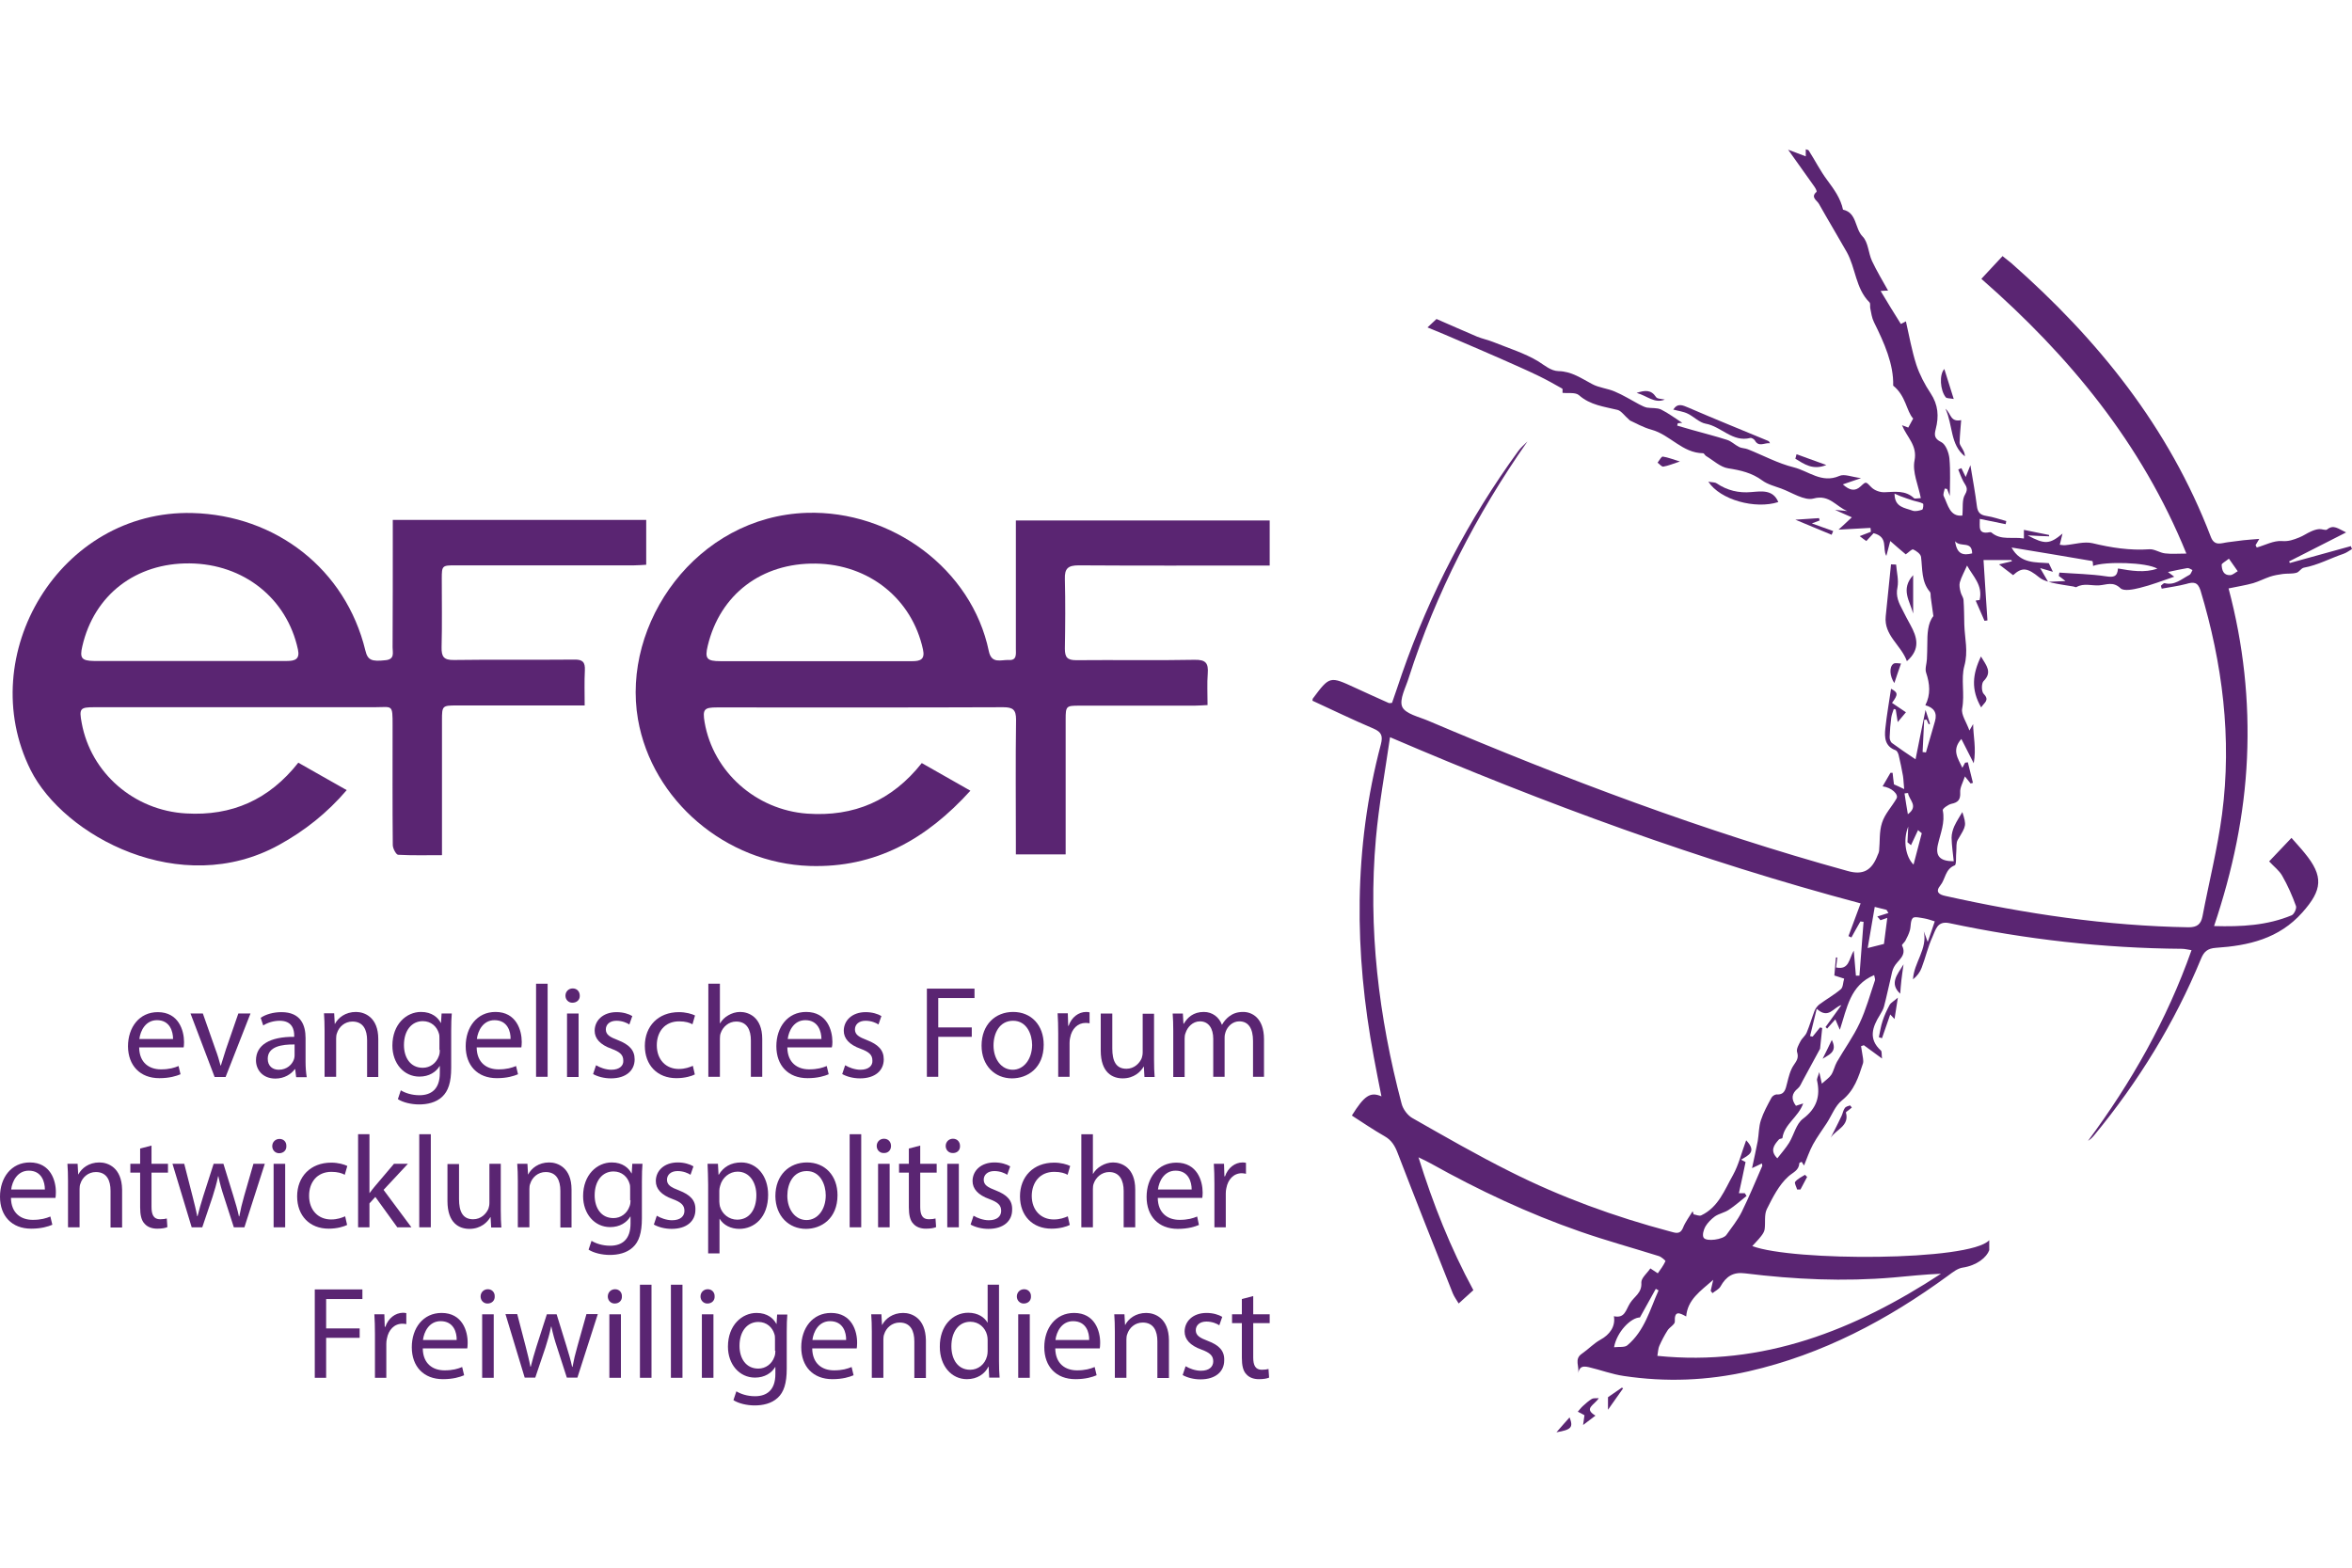 <?xml version="1.0" encoding="utf-8"?>
<!-- Generator: Adobe Illustrator 28.2.0, SVG Export Plug-In . SVG Version: 6.00 Build 0)  -->
<svg version="1.1" id="Ebene_1" xmlns="http://www.w3.org/2000/svg" xmlns:xlink="http://www.w3.org/1999/xlink" x="0px" y="0px"
	 viewBox="0 0 1200 800" style="enable-background:new 0 0 1200 800;" xml:space="preserve">
<style type="text/css">
	.st0{fill:#5A2572;}
</style>
<g>
	<path class="st0" d="M1158.1,294.3c2.1-0.7,4.4-1.1,6.6-1.4c2.3-0.3,4.7,0,6.9-0.6c1.4-0.3,2.4-2.3,3.8-2.6
		c7.2-1.3,13.5-4.8,20.3-7.1c1.5-0.5,2.9-1.6,4.3-2.4c-0.2-0.5-0.4-1-0.6-1.5c-10.4,2.9-20.8,5.8-31.1,8.6c-0.1-0.3-0.2-0.5-0.4-0.8
		c9.4-4.8,18.7-9.5,29.1-14.8c-4.1-1.9-6.4-4.2-9.7-1.5c-0.7,0.6-2.7-0.3-4-0.2c-1.4,0.1-2.9,0.6-4.2,1.2c-2.1,0.9-4,2.3-6.1,3.1
		c-2.8,1.1-5.3,2.1-8.8,1.8c-4.2-0.3-8.5,2.1-12.8,3.3c-0.2-0.4-0.4-0.8-0.6-1.2c0.5-0.8,1-1.7,1.9-3.2c-3.2,0.3-5.7,0.4-8.2,0.7
		c-2.6,0.3-5.2,0.7-7.8,1c-3.4,0.4-6.9,2.3-8.8-2.9c-21.3-55.7-57.5-100.6-101.8-139.6c-1.3-1.1-2.7-2.1-4.4-3.5
		c-2.1,2.2-3.8,4.1-5.5,5.9c-1.7,1.8-3.3,3.6-5.3,5.7c44.9,39.3,81.8,84,104.6,140.2c-4.3,0-7.6,0.3-10.9-0.1
		c-2.7-0.3-5.4-2.3-8-2.1c-9.9,0.7-19.4-0.8-29-3.1c-4.3-1-9.3,0.6-13.9,1c-0.9,0.1-1.9-0.1-2.8-0.2c0.5-2.2,1-4,1.4-5.7
		c-6.5,5.4-8.9,5.7-17.8,0.9c3.7,0.2,7.4,0.4,11,0.5c0-0.2-0.1-0.4-0.1-0.7c-4.2-0.9-8.4-1.7-12.8-2.6c0,1.8,0,3.1,0,4.4
		c-5.8-1-11.7,1.1-16.5-3c-0.2-0.2-0.7-0.3-1-0.2c-6.2,1.2-4.9-2.9-5-6.8c4.7,1,9,1.8,13.2,2.7c0.1-0.5,0.2-1,0.3-1.6
		c-3.4-0.9-6.7-2.1-10.1-2.6c-3.3-0.5-4.5-1.9-4.9-5.1c-0.8-6.5-2-12.9-3.3-20.8c-1.1,2.7-1.6,4-2.4,6c-1-2-1.6-3.3-2.2-4.5
		c-0.5,0.2-1.1,0.5-1.6,0.7c0.8,2,1.6,4.2,2.6,6.1c1.1,2.1,2.8,3.4,0.9,6.6c-1.7,2.7-1,6.8-1.4,10.8c-6.4,0.7-7.3-5.4-9.5-9.9
		c-0.5-1,0.3-2.6,0.5-3.9c0.4,0.1,0.8,0.2,1.2,0.2c0.6,1.6,1.2,3.2,1.4,3.6c0-5.8,0.4-12.5-0.2-19.1c-0.3-3-1.9-7.3-4.2-8.4
		c-3.7-1.8-3.5-3.8-2.8-6.6c1.7-6.5,1.3-12.4-2.6-18.3c-3-4.5-5.6-9.5-7.3-14.6c-2.3-7.2-3.6-14.6-5.3-22.1
		c-1.1,0.5-2.5,1.4-2.6,1.3c-3.5-5.5-6.8-11-10.3-16.8c1.4-0.1,2.5-0.2,3.8-0.2c-2.9-5.2-5.8-10-8.2-15.1c-1.9-4.1-1.9-9.6-4.8-12.5
		c-4.1-4.2-2.8-12.1-10-13.7c-1.2-5.7-4.5-10.3-8-15c-3.6-4.8-6.3-10.2-9.5-15.2c-0.2-0.3-0.9-0.4-1.5-0.6c0,1,0,1.8,0,3.6
		c-3.8-1.4-7.2-2.7-9-3.4c3.9,5.5,8.6,12.1,13.3,18.7c0.6,0.8,1.5,2.5,1.2,2.8c-3.2,2.8,0.2,4.3,1.2,6.1c4.6,8.2,9.5,16.3,14.2,24.6
		c4.6,8.2,4.5,18.6,11.6,25.7c0.6,0.6,0.2,2,0.4,3c0.5,2.4,0.8,4.9,1.9,7.1c5.3,10.7,10.1,21.5,9.8,32.4c6.6,5.3,6.7,13,10.2,16.8
		c-1.2,2.3-1.9,3.5-2.5,4.6c-0.8-0.3-1.7-0.6-3.2-1.2c2.6,6.3,7.9,10.3,6.4,18c-1.2,5.9,1.9,12.5,3.2,19.2c-2.1,0.1-3.1,0.4-3.4,0.1
		c-4.4-4.2-9.7-3.3-15.1-3.1c-2.3,0.1-5.1-0.9-6.7-2.5c-2.9-2.9-2.6-3.2-5.5-0.5c-2.9,2.7-5.6,2.1-9.1-1c3.1-1.1,5.5-1.9,9.3-3.2
		c-4.8-0.6-8.6-2.3-11.1-1.1c-9,3.9-15.6-2.5-23.2-4.4c-8.1-2-15.6-6.1-23.4-9.2c-1.4-0.6-3.2-0.5-4.5-1.2c-2.1-1-3.9-2.9-6.1-3.6
		c-5.9-1.9-11.9-3.4-17.9-5.1c-2.5-0.7-5.1-1.5-7.6-2.2c0.1-0.4,0.2-0.8,0.3-1.2c0.9-0.1,1.7-0.2,2.3-0.2c-3.6-2.3-7-4.9-10.8-6.8
		c-2.1-1-4.9-0.6-7.3-1c-1.4-0.3-2.7-1.1-4-1.7c-4.1-2.2-8.1-4.7-12.4-6.5c-3.7-1.6-8-1.9-11.5-3.8c-5.5-2.9-10.5-6.5-17.2-6.6
		c-3.8-0.1-7-2.9-10.3-5c-7-4.2-15.1-6.7-22.8-9.8c-2.7-1.1-5.7-1.7-8.4-2.8c-7.3-3.1-14.5-6.3-20.7-9c-2.4,2.2-3.8,3.6-4.6,4.3
		c2.6,1.1,5.7,2.3,8.7,3.6c5.9,2.5,11.8,5.1,17.7,7.6c3.6,1.6,7.2,3.1,10.8,4.7c6.5,2.9,13,5.7,19.4,8.8c4.1,2,8.1,4.2,12.1,6.5
		c0.4,0.2,0.1,1.4,0.2,2.2c2.8,0.3,6.6-0.4,8.4,1.2c5.8,5.1,12.8,5.8,19.7,7.5c1.9,0.5,3.4,2.9,6.3,5.4c2.5,1.1,6.6,3.5,11,4.7
		c9.5,2.6,15.7,11.9,26.3,12c0.5,0,0.9,1,1.5,1.4c3.7,2.2,7.3,5.7,11.3,6.3c6.4,1,12.1,2.3,17.4,6.2c2.7,2,6.3,2.9,9.6,4.1
		c5.5,2,11.9,6.4,16.6,5.1c8.1-2.2,11.5,4.2,17.2,6.4c-1.8-0.2-3.6-0.3-6.3-0.6c3.2,1.5,5.7,2.5,8.6,3.8c-2.9,2.7-5.1,4.8-6.8,6.3
		c5.4-0.3,10.8-0.6,16.3-0.9c0.1,0.7,0.2,1.4,0.2,2c-1.8,0.7-3.6,1.4-5.7,2.2c1.5,1.2,2.8,2.1,3.4,2.5c1.6-1.7,2.9-3.2,3.7-4
		c7.7,2,4.3,7.7,6.5,11.6c0.7-2.7,1.4-5.2,2-7.6c3,2.6,5.8,5.1,7.9,6.8c1.5-1,3.1-2.8,3.8-2.5c1.6,0.7,3.8,2.3,4,3.8
		c0.8,6.2,0.1,12.6,4.5,17.8c0.6,0.7,0.3,2.1,0.5,3.1c0.4,2.8,0.8,5.6,1.3,9.3c-2.9,3.6-3.1,9-3.1,14.5c0,2.5-0.1,5-0.2,7.5
		c-0.1,2.3-1.1,4.9-0.4,6.9c1.9,5.7,2.4,11.1-0.4,16.6c4.3,1.2,6.2,3.8,4.9,8.2c-1.5,5.3-3.1,10.6-4.6,15.9
		c-0.6-0.1-1.1-0.2-1.7-0.2c0.3-5.5,0.5-10.9,0.8-16.4c0.4-0.1,0.8-0.1,1.2-0.2c0.4,0.8,0.7,1.6,1.1,2.4c0.2-0.1,0.4-0.1,0.7-0.2
		c-0.8-2.4-1.5-4.7-2.3-7.1c-1.7,8.1-3.3,16.3-5.1,25.2c-4.5-3-8.3-5.6-12-8.3c-0.8-0.6-1.3-2.1-1.2-3.2c0.1-3.2,0.4-6.5,0.8-9.7
		c0.2-1.5,0.8-3,1.3-4.5c0.3,0.1,0.7,0.2,1,0.3c0.3,1.8,0.6,3.6,1,6.4c1.8-2.2,3-3.6,4.2-5c-2.4-1.6-4.7-3.2-7.1-4.8
		c3.2-4.3,3.1-5.3-0.5-7.2c-1,6.8-2.2,13.5-2.9,20.2c-0.5,4.6-0.3,9.2,5.3,11.2c0.7,0.3,1.3,1.6,1.5,2.5c0.8,3.5,1.6,7,2.2,10.6
		c0.3,1.9,0.3,3.9,0.6,6.7c-2.6-1.2-3.9-1.9-5.2-2.4c-0.3-2.1-0.5-4-0.7-5.9c-0.4,0-0.8,0-1.1,0c-1.3,2.2-2.6,4.4-4,6.9
		c4.6,0.6,8.3,4.1,7.1,6.2c-2.4,4.2-6,7.9-7.4,12.4c-1.5,4.5-1,9.6-1.5,14.4c-0.1,0.7-0.4,1.4-0.7,2c-3,8-7.5,10.4-15.3,8.2
		c-73.3-20.2-144.2-47-214.1-76.7c-4.7-2-11.6-3.5-13.2-7.1c-1.6-3.7,1.8-9.8,3.3-14.7c13.9-43.4,34.5-83.4,60.6-120.7
		c-1.6,1.6-3.4,3.1-4.7,4.9c-25.4,34.9-45.1,72.8-59.3,113.6c-1.7,5-3.4,10.1-5.1,14.9c-0.9,0.1-1.3,0.2-1.6,0.1
		c-5.7-2.6-11.5-5.1-17.2-7.8c-13-6-13-6-21.6,5.5c-0.1,0.1-0.1,0.3-0.2,1.1c10.2,4.7,20.5,9.7,31.1,14.2c4.2,1.8,4.9,3.8,3.8,8.1
		c-14,52.9-13.6,106.1-3.6,159.5c1.2,6.5,2.5,13.1,3.9,20.1c-5.7-2.5-8.8-0.3-15.1,9.8c5.6,3.6,11,7.3,16.8,10.6
		c3.5,2,5.2,4.9,6.6,8.6c9.2,23.9,18.6,47.7,28.1,71.5c0.7,1.7,1.8,3.2,3,5.2c2.9-2.6,5.2-4.7,7.5-6.8c-11.7-21.6-20.5-43.8-28-67.8
		c2.8,1.4,4.6,2.2,6.2,3.1c24.5,13.7,49.8,25.6,76.3,34.8c13.2,4.6,26.7,8.3,40.1,12.5c1.3,0.4,3.5,2.3,3.4,2.6
		c-1,2.2-2.5,4.2-3.9,6.2c-1.1-0.7-2.1-1.4-3.8-2.5c-1.6,2.4-4.7,4.9-4.6,7.2c0.4,5.4-3.7,7.1-5.8,10.6c-2.2,3.5-2.6,7.8-8.2,6.6
		c0.9,5.2-2.1,9.4-6.9,12c-3.4,1.9-6.2,4.9-9.4,7.1c-4.2,2.8-1.1,6.7-2,10c0.8-2.8,1.6-4,5.5-3.1c6,1.4,11.7,3.6,17.9,4.5
		c21.4,3.2,42.6,2.4,63.7-2.4c37.6-8.6,70.8-26.2,101.7-48.8c2.3-1.7,4.8-3.7,7.4-4.1c7.4-1.1,12.3-5.3,13.6-8.9c0-1.7,0-3.4,0-5.1
		c-9.9,10.8-100.4,10.8-120.9,3c1.5-1.7,3-3.1,4.3-4.8c0.9-1.1,1.8-2.4,2-3.7c0.5-3.4-0.3-7.4,1.1-10.3c3-6,6.2-12.4,11-16.7
		c2.4-2.2,5.4-3,5.6-6.8c0-0.2,0.5-0.4,1.2-0.7c0.6,1,1.2,1.9,1.2,1.9c1.4-3.4,2.7-7.3,4.6-10.8c2.1-3.8,4.7-7.3,7.1-11
		c2.5-3.9,4.2-8.7,7.6-11.4c6.4-5.1,8.5-11.9,10.8-19c0.2-0.7,0.1-1.7,0-2.5c-0.3-2.1-0.7-4.1-1-6.2c0.5-0.2,0.9-0.3,1.4-0.5
		c2.8,2.1,5.7,4.1,9.3,6.8c-0.3-2.1,0-3.6-0.6-4.1c-6.5-5.9-4.3-12-0.5-18.1c0.8-1.4,1.7-2.8,2.1-4.3c1.3-4.9,2.3-9.9,3.5-14.8
		c0.4-1.8,0.7-3.8,1.6-5.4c1.8-3.5,6.8-5.7,4.1-11c-0.2-0.4,1.2-1.5,1.7-2.4c0.9-1.7,1.8-3.5,2.3-5.3c0.6-2.1,0.2-4.9,1.5-6.3
		c0.9-0.9,3.9-0.1,5.9,0.2c1.7,0.3,3.4,0.9,5.3,1.5c-1.1,3.3-2.2,6.6-3.6,10.5c-0.8-2.3-1.4-3.8-2-5.4c2,9-5.1,16-5.5,24.5
		c2.1-1.7,3.6-3.7,4.4-5.9c2-5.2,3.2-10.7,5.5-15.7c1.6-3.4,2.3-8.4,8.6-7.1c39.1,8.3,78.6,12.8,118.6,13.1c1.5,0,3,0.4,5,0.7
		c-12.6,35.7-30.8,67.6-52.8,97.3c1.3-0.8,2.3-1.8,3.2-2.9c22.5-27.3,40.9-57.2,54.4-89.9c1.5-3.7,3.3-5.4,7.7-5.7
		c16.5-1.1,32.1-4.6,44-18c10.3-11.5,11-18.5,1.2-30.4c-2-2.5-4.2-4.8-6.7-7.7c-4.2,4.4-7.7,8.1-11.4,12c2.5,2.7,5.2,4.7,6.7,7.4
		c2.8,4.9,5.1,10.1,7,15.4c0.4,1.2-0.9,4.1-2.2,4.7c-12.5,5.2-25.6,5.9-39.6,5.5c9.5-28.3,15.5-56.6,16.8-85.8
		c1.3-29.2-1.8-57.9-9.4-86.5c4.7-1,8.7-1.6,12.6-2.7C1152.5,296.7,1155.2,295.3,1158.1,294.3z M980.7,260.1c-1.5,0.5-3.5,1-4.9,0.5
		c-3.9-1.5-9.2-1.6-9.2-8.7c1.2,0.5,2.1,0.9,3,1.3c2.2,0.8,4.4,1.6,6.7,2.3c1.6,0.5,3.4,0.7,4.8,1.5
		C981.5,257.2,981.2,259.9,980.7,260.1z M830.3,686.5c-1.4,1.2-4.2,0.7-6.8,1c1.4-7.8,8.5-15.1,13.2-15.2c3-5.3,5.5-10,8.1-14.6
		c0.5,0.3,0.9,0.5,1.4,0.8C841.8,668.3,839.1,679.1,830.3,686.5z M966.1,651.9c8-0.7,16-1.6,24.2-1.9
		c-43.9,28.7-90.7,47.4-144.7,41.9c0.4-2.3,0.4-3.8,1-5.1c1.2-2.7,2.6-5.4,4.2-7.9c1-1.6,3.7-3,3.7-4.4c-0.3-6,2.5-4.5,5.8-2.7
		c0.7-8.6,7.2-12.9,13.8-18.7c-0.6,2.7-1,4.2-1.3,5.6c0.3,0.4,0.6,0.8,0.9,1.2c1.4-1.1,3.3-2,4.1-3.4c2.9-5.2,6.5-7.5,12.6-6.7
		C915.5,652.9,940.7,654.1,966.1,651.9z M903.8,560.2c-2,3.7-4.1,7.5-5.4,11.5c-1.1,3.4-1,7.1-1.6,10.6c-0.8,4.3-1.8,8.5-2.9,13.8
		c2.5-1.2,3.7-1.7,5-2.4c0.1,0.6,0.3,1,0.2,1.3c-3.4,7.8-6.7,15.8-10.5,23.5c-2.1,4.2-5.1,7.9-7.8,11.7c-1.6,2.3-10.2,3.6-11.6,1.4
		c-0.8-1.3,0-4.1,0.9-5.7c1.2-2,3-3.8,4.9-5.2c2.1-1.4,4.9-1.9,7-3.3c3.2-2.1,6.1-4.7,9.1-7.1c-0.3-0.5-0.6-0.9-0.9-1.4
		c-0.9,0-1.9,0-3,0c1.2-5.4,2.3-10.5,3.4-15.9c-0.2-0.1-1-0.5-2.3-1.2c3.8-2.3,8.2-4,2.6-9.9c-2.4,6.4-3.8,12.5-6.7,17.7
		c-4.3,7.6-7.4,16.4-16.2,20.6c-1,0.5-2.6-0.3-3.9-0.5c-0.2-0.5-0.3-1.1-0.5-1.6c-1.7,2.8-3.7,5.4-4.9,8.4c-1.6,3.9-4.2,2.5-6.7,1.9
		c-28.2-7.5-55.5-17.4-81.5-30.5c-17-8.5-33.5-18-50-27.4c-2.4-1.4-4.7-4.5-5.4-7.3c-11.7-44.4-17.2-89.5-13.1-135.4
		c1.5-16.9,4.6-33.6,7.2-51.6c79.2,34,158.5,63.1,240.1,84.8c-2.2,5.9-4.2,11.3-6.2,16.7c0.5,0.2,1,0.5,1.5,0.7
		c1.5-2.7,3-5.5,4.6-8.2c0.5,0.1,1.1,0.2,1.6,0.2c-0.7,9.2-1.4,18.3-2.1,27.5c-0.6,0-1.2,0-1.8,0c-0.3-3.9-0.7-7.8-1.1-12.8
		c-2.5,4.3-2.3,10-9,8.6c0.2-1.5,0.4-3.3,0.6-5.1c-0.2,0-0.5,0-0.7,0c-0.3,3-0.5,5.9-0.8,9.2c1.7,0.5,3.1,1,5,1.6
		c-0.6,1.9-0.5,4.4-1.7,5.4c-3.4,2.9-7.4,5.1-11,7.8c-1,0.8-1.9,2-2.4,3.2c-1.4,3.7-2.5,7.5-4,11.1c-0.7,1.7-2.4,2.9-3.2,4.5
		c-0.9,1.7-2.2,4-1.7,5.5c0.9,2.9-0.2,4.4-1.7,6.6c-1.8,2.6-2.6,6-3.4,9.2c-0.8,3-1.1,6.1-5.5,5.8
		C905.4,558.6,904.2,559.4,903.8,560.2z M956.6,500.3c-2.5,7.3-4.5,14.8-7.8,21.8c-3.2,6.9-7.8,13.2-11.6,19.8
		c-1.2,2.1-1.6,4.6-2.9,6.6c-1,1.5-2.7,2.6-4.8,4.5c-0.5-2.4-0.8-3.5-1.3-5.9c-0.6,2.2-1.4,3.4-1.1,4.4c1.7,8-0.2,14.1-7.2,19.4
		c-3.5,2.6-4.6,8.2-7.1,12.3c-1.7,2.7-3.8,5.1-6,7.9c-3.9-3.9-1.7-6.8,0.8-9.6c0.4-0.5,1.8-0.4,1.8-0.8c1-7.1,8.1-10.6,10.6-17.6
		c-1.7,0.5-2.7,0.9-3.7,1.2c-2.6-3.5-2.2-6.3,1-8.9c1.1-0.9,1.7-2.5,2.4-3.8c2.7-4.9,5.4-9.9,8.9-16.4c0.2-2.2,0.7-6.4,1.1-10.6
		c-0.4-0.1-0.7-0.2-1.1-0.3c-1.3,1.6-2.5,3.1-3.8,4.7c-0.4-0.1-0.8-0.2-1.3-0.3c1.1-4.3,2.1-8.7,3.4-13.9c6.1,5.5,8.4-0.7,12.6-1.9
		c-2.7,3.7-5.4,7.5-8.1,11.2c0.3,0.3,0.6,0.5,0.8,0.8c1.3-1.4,2.5-2.9,4.2-4.7c0.7,1.5,1.3,2.9,2.3,5.3c3.7-11.2,5.2-22.7,17.5-27.9
		C956.5,499,956.8,499.8,956.6,500.3z M959.4,469.6c1.2-0.4,2.3-0.8,3.5-1.2c-0.6,4.6-1.2,9.2-1.7,13.3c-2.9,0.7-5.1,1.3-8.3,2.1
		c1.1-6.7,2.3-13.4,3.6-21c2.8,0.7,4.4,1.1,6,1.5c0.3,0.5,0.7,1.1,1,1.6c-1.9,0.6-3.8,1.2-5.7,1.8
		C958.4,468.3,958.9,469,959.4,469.6z M971.7,404.9c0.6-0.1,1.2-0.2,1.8-0.2c0.4,3.5,5.6,6.6-0.1,10.8
		C972.8,412,972.2,408.4,971.7,404.9z M976.3,441.2c-3.9-3.7-5.6-12.3-2.7-19.4c-0.2,3.6-0.3,5.8-0.4,8c0.6,0.5,1.2,1,1.8,1.5
		c1.2-2.6,2.4-5.1,3.6-7.7c0.6,0.5,1.2,1.1,1.9,1.6C979.1,430.5,977.7,435.9,976.3,441.2z M1006.2,282.4c-4.5,1.1-7.8,0.6-8.7-6.2
		C1000.3,279.6,1006.1,275.7,1006.2,282.4z M1133.7,415.5c-2.3,17.5-6.7,34.8-10,52.2c-0.8,3.9-2.7,5.5-7,5.5
		c-42-0.7-83.3-6.9-124.2-16c-3.3-0.7-5.2-2.1-2.5-5.4c2.6-3.2,2.4-8.3,7.3-10.2c1-0.4,0.5-4.6,0.8-7c0.2-2.1-0.2-4.5,0.8-6.1
		c4.3-7.2,4.5-7.1,2.3-14.1c-1.1,1.9-2.8,4.4-4.1,7.2c-0.8,1.8-1.4,4-1.4,5.9c0.1,4,0.7,8,1.1,12c-7,0-9.4-2.6-8.1-8.4
		c1.3-5.8,3.8-11.4,2.5-17.6c-0.2-0.8,2.7-2.9,4.4-3.3c3.4-0.7,4.7-2.1,4.5-5.8c-0.2-2.4,1.3-4.9,2.4-8.2c1.3,1.6,2.1,2.6,2.9,3.6
		c0.4-0.1,0.8-0.2,1.2-0.3c-0.9-3.5-1.7-7-2.6-10.5c-0.5,0.1-0.9,0.1-1.4,0.2c-0.4,0.8-0.8,1.5-1.4,2.6c-2.2-4.8-5.6-9-0.5-14.7
		c2,4,3.9,7.6,6.3,12.4c1.4-7.6-0.3-14.2-0.3-20c-0.3,0.5-0.9,1.6-1.9,3.3c-1.5-4.3-4.3-8.1-3.7-11.2c1.4-7.4-0.7-15.1,1.1-21.7
		c2.1-7.5,0.2-14.1,0-21.1c-0.1-4.2-0.1-8.4-0.4-12.6c-0.1-1.4-1.2-2.7-1.5-4.1c-0.4-1.6-0.8-3.4-0.4-4.9c0.8-2.8,2.3-5.4,3.7-8.6
		c2.9,5.4,8.2,10,6.4,17.6c-0.9,0.1-1.8,0.2-2,0.3c1.6,3.6,3,6.9,4.5,10.3c0.5-0.1,1-0.1,1.5-0.2c-0.7-10-1.3-20.1-2-30.8
		c4.7,0,9.4,0,14.2,0c0.1,0.2,0.2,0.4,0.3,0.6c-2.4,0.6-4.8,1.2-6.6,1.6c2.3,1.8,4.7,3.6,7.2,5.5c4.6-4.2,7.3-3.8,13.4,1.2
		c1.2,1,2.8,1.6,4.4,2.1c-1.4-2.5-2.5-4.4-4-6.9c2.6,0.7,4.7,1.4,6.5,1.9c-0.5-1.1-1.2-2.5-2.1-4.4c-6.4-0.6-14.4,0.5-19-8
		c13.7,2.3,27.5,4.5,41.2,6.9c0.3,0,0.3,1.7,0.4,2.5c6.1-2.4,27.3-1.9,32.8,1.4c-6.6,2.2-13.3,1.1-20.1-0.1c-0.3,4.2-2.2,4.6-6.1,4
		c-7.9-1.2-15.9-1.3-23.8-1.9c-0.1,0.6-0.2,1.2-0.3,1.7c0.9,0.7,1.8,1.3,3.4,2.6c-3.4,0.2-6.2,0.3-8.6,0.4c0.6,0.2,1.2,0.3,1.8,0.5
		c3.6,0.8,7.3,1.3,10.9,1.9c0.5,0.1,1.2,0.5,1.5,0.3c3.8-2.2,7.8-0.6,11.7-0.9c3.8-0.3,7-2.1,10.8,1.5c1.7,1.6,6.6,0.6,9.8-0.2
		c5.8-1.4,11.4-3.6,17.6-5.7c-1.2-0.9-1.8-1.4-3.2-2.4c3.8-0.8,6.8-1.5,9.9-2c0.8-0.1,1.7,0.6,2.6,1c-0.5,0.9-0.8,2.1-1.6,2.5
		c-4,2.1-7.5,5.5-12.6,4.2c-0.5-0.1-1.3,0.8-1.9,1.3c0.1,0.5,0.3,1,0.4,1.5c4.2-0.8,8.4-1.3,12.5-2.4c3.7-1.1,5.9-1.1,7.3,3.3
		C1133.9,338.5,1138.8,376.6,1133.7,415.5z M1137.9,293.5c-3.5,0.2-4.3-2.6-4.4-5.3c0-0.7,1.7-1.5,3.7-3.1c1.9,2.7,3.2,4.6,4.5,6.4
		C1140.4,292.2,1139.2,293.4,1137.9,293.5z"/>
	<path class="st0" d="M1045.1,296.9c-0.1,0-0.1,0-0.2,0c0,0,0,0,0,0.1C1045,296.9,1045,296.9,1045.1,296.9z"/>
	<path class="st0" d="M804.9,700.9c0,0.1,0,0.1-0.1,0.2C804.9,701,804.9,701,804.9,700.9z"/>
	<path class="st0" d="M325.5,367.1c7.2,41.4,44.9,73.4,87.6,74.8c33.7,1.1,59.7-13.8,82-38.4c-8.5-4.8-16.7-9.5-24.8-14.1
		c-15.2,19.2-34.6,27.5-58.5,25.8c-26-1.9-47.9-21.2-52.3-46.6c-1.1-6.6-0.3-7.6,6.3-7.6c48.7,0,97.4,0.1,146.1-0.1
		c4.9,0,6.5,1.3,6.5,6.3c-0.3,21-0.1,42-0.1,63c0,1.9,0,3.8,0,5.8c8.9,0,17,0,25.4,0c0-23.3,0-46.1,0-68.9c0-6.8,0.3-7,7-7
		c19.6,0,39.2,0,58.7,0c2.1,0,4.2-0.2,6.7-0.3c0-5.8-0.3-11,0.1-16.1c0.4-5.3-1-7.1-6.7-7c-20.1,0.4-40.2,0-60.4,0.2
		c-4.6,0-5.8-1.5-5.8-5.9c0.2-11.8,0.3-23.7,0-35.5c-0.2-5.5,1.7-7,7.1-7c30.4,0.2,60.7,0.1,91.1,0.1c2.1,0,4.2,0,6.3,0
		c0-8.1,0-15.4,0-23c-43.2,0-86.1,0-129.5,0c0,2.5,0,4.4,0,6.3c0,19.7,0,39.5,0,59.2c0,2.6,0.6,6-3.6,5.7c-3.9-0.2-8.8,2.2-10.2-4.5
		c-8.7-42-49.6-71.9-92.8-70.6C355.3,263.5,317,318.2,325.5,367.1z M361.1,329.5c6.3-26.2,27.5-42.3,55.1-41.9
		c27.2,0.4,49.1,18,54.7,43.8c1.1,5-1.2,6-5.4,6c-16.5,0-33,0-49.5,0c-16.1,0-32.3,0-48.4,0C360.6,337.4,359.5,336.1,361.1,329.5z"
		/>
	<path class="st0" d="M142.3,431.2c13.1-7.2,24.6-16.3,34.6-28c-8.6-4.9-16.7-9.4-24.7-14c-14.9,18.9-33.9,27.3-57.3,25.9
		c-26.5-1.5-48.5-20.6-53.2-46.1c-1.4-7.5-0.9-8.1,6.6-8.1c47.6,0,95.2,0,142.8,0c9.2,0,9.2-1.8,9.2,9.4c0,20.3-0.1,40.6,0.1,60.9
		c0,1.8,1.7,4.9,2.7,5c7.3,0.4,14.6,0.2,22.4,0.2c0-2.8,0-5,0-7.1c0-20.6,0-41.3,0-61.9c0-7.1,0.2-7.4,7.2-7.4c19.8,0,39.5,0,59.3,0
		c1.9,0,3.8,0,6.3,0c0-6.5-0.2-12.2,0.1-17.9c0.2-4.2-1.1-5.6-5.4-5.5c-20.5,0.2-41-0.1-61.4,0.2c-5.2,0.1-6.4-1.7-6.3-6.5
		c0.3-11.7,0.1-23.3,0.1-35c0-6.7,0.2-6.8,7.1-6.8c30.4,0,60.7,0,91.1,0c2.1,0,4.1-0.2,6.1-0.3c0-8,0-15.3,0-22.9
		c-43,0-85.7,0-129.3,0c0,2.5,0,4.4,0,6.4c0,19.6,0,39.1-0.1,58.7c0,2.6,1.2,6-3.5,6.5c-7.3,0.8-9.2,0-10.4-5
		c-10.1-41.5-45.7-69-88.3-70.1c-67.5-1.7-111.7,72.5-82.5,131.1C32.5,426.7,92.2,458.8,142.3,431.2z M42,329.8
		c6-26.2,27.3-42.6,54.8-42.3c27.6,0.3,49.6,17.9,55.2,43.9c1.1,5-1.5,5.9-5.6,5.9c-16.7,0-33.4,0-50.1,0c-16.1,0-32.3,0-48.4,0
		C41.6,337.2,40.6,335.8,42,329.8z"/>
	<path class="st0" d="M870.2,216.2c8,1.4,13.7,9.6,22.8,7.3c0.6-0.2,1.9,0.6,2.3,1.2c2,3.7,5,1.1,7.7,1.5c-0.2-0.8-0.6-1.1-1.1-1.3
		c-13.5-5.6-27.1-11.1-40.5-16.9c-2.9-1.2-5.4-2.5-7.7,1c2.5,0.7,5.2,1,7.4,2.1C864.2,212.6,867,215.6,870.2,216.2z"/>
	<path class="st0" d="M992.6,208.6c3.9,8.7,2.3,18.2,9.9,24.3c0-1.6-0.7-2.9-1.4-4.1c-0.5-1-1.3-1.9-1.3-2.9
		c0.1-3.8,0.5-7.7,0.8-11.5C995,215.5,995.5,211.1,992.6,208.6z"/>
	<path class="st0" d="M964.1,512.8c-1.4,2.6-2.7,5.4-3.6,8.2c-0.9,2.7-1.3,5.5-1.9,8.3c0.5,0.2,1.1,0.3,1.6,0.5
		c1.4-3.9,2.7-7.9,4.2-12.1c1.1,1.2,1.7,1.8,2.2,2.3c0.5-3.1,1-6.1,1.7-10.9C966.3,510.9,964.8,511.6,964.1,512.8z"/>
	<path class="st0" d="M996.8,203.6c-1.8-5.6-3.2-10.1-4.8-15.3c-2.7,2.9-2.1,10.9,0.7,14.4C993.2,203.4,994.9,203.2,996.8,203.6z"/>
	<path class="st0" d="M807.6,717.5c-1,0.9-1.7,1.9-2.6,2.9c1.2,0.6,2.4,1.2,3.4,1.8c-0.2,1.3-0.4,2.6-0.7,5c2.7-2,4.4-3.3,6.3-4.8
		c-6.2-3.7-0.6-5.3,1.7-8.9c-1.7,0.1-2.8-0.1-3.6,0.4C810.5,714.9,809,716.2,807.6,717.5z"/>
	<path class="st0" d="M916.6,231.8c-0.2,0.8-0.4,1.5-0.6,2.3c4.5,2.7,8.9,6,15.8,3.2C926,235.2,921.3,233.5,916.6,231.8z"/>
	<path class="st0" d="M942.8,566.8c0.7-0.5,1.3-1,2-1.6c-0.3-0.4-0.8-1.1-0.9-1.1c-1,0.3-2.2,0.6-2.7,1.4c-0.8,1.1-1,2.6-1.6,3.9
		c-1.2,2.6-2.5,5.1-3.8,7.7c-0.6,1.2-1.2,2.3-1.8,3.5c2.7-4.2,9.7-6,7.8-12.8C941.7,567.5,942.4,567.1,942.8,566.8z"/>
	<path class="st0" d="M849.4,203.9c-1.6-0.4-3.9-0.3-4.5-1.3c-2.5-3.8-5.6-3.5-9.9-2.1C840.3,201.9,844.1,206.1,849.4,203.9z"/>
	<path class="st0" d="M969.5,507.1c0.2-2.3,0.3-4.6,0.6-6.9c0.3-2.4,0.6-4.8,1.1-8.1C967.9,497.5,963.9,501.9,969.5,507.1z"/>
	<path class="st0" d="M794.1,730.9c7.6-1.3,8.7-2.5,6.7-7.6C798.6,725.8,796.5,728.1,794.1,730.9z"/>
	<path class="st0" d="M820.4,713c0,1.5,0,3.3,0,6.4c3-4.2,5.3-7.5,7.7-10.9c-0.2-0.1-0.4-0.3-0.6-0.4
		C825.1,709.7,822.8,711.3,820.4,713z"/>
	<path class="st0" d="M915.9,603.1c-0.5,0.6,0.6,2.5,1,3.9c0.6,0,1.1,0,1.7,0c1.1-2.1,2.3-4.3,3.4-6.4c-0.4-0.4-0.7-0.7-1.1-1.1
		C919.2,600.6,917.2,601.5,915.9,603.1z"/>
	<path class="st0" d="M967.4,288.1c-0.9,0-1.7-0.1-2.6-0.1c-0.9,8.8-1.8,17.7-2.7,26.5c-1,9.8,7.9,14.7,10.8,22.9
		c7.1-6.2,5.2-12.3,1.8-18.5c-1.4-2.5-2.7-5-4-7.6c-1.9-3.6-3.6-7-2.6-11.6C968.8,296,967.7,292,967.4,288.1z"/>
	<path class="st0" d="M907.3,256.2c-2.7-6.5-8.6-5.5-13.7-5.1c-6.5,0.6-12.3-0.8-17.7-4.4c-1-0.7-2.5-0.5-4.3-0.9
		C877.6,255.1,895.6,260,907.3,256.2z"/>
	<path class="st0" d="M976.1,293.5c-6.6,7.3-1.6,13.3,0,19.6C976.1,306.8,976.1,300.5,976.1,293.5z"/>
	<path class="st0" d="M928.1,264.4c-3.6,0.2-7.2,0.5-12.1,0.8c6.8,2.8,12.6,5.3,18.5,7.7c0.3-0.6,0.5-1.3,0.8-1.9
		c-3.4-1.2-6.8-2.4-10.9-3.9c1.9-0.7,2.9-1.1,4-1.5C928.2,265.2,928.2,264.8,928.1,264.4z"/>
	<path class="st0" d="M966.5,348.6c0.9-2.8,1.9-5.7,3.4-10c-1.1,0-2.9-0.5-3.8,0.1C963.7,340.3,964.2,345.2,966.5,348.6z"/>
	<path class="st0" d="M857.1,235.5c-3.4-1-6-2.1-8.7-2.5c-0.8-0.1-1.8,2-2.7,3.1c1,0.7,2.1,2.2,3,2
		C851.1,237.7,853.5,236.7,857.1,235.5z"/>
	<path class="st0" d="M1010.7,335c-4.3,8.9-5.2,16.9,0.1,26c1.5-2.5,4.5-3.6,1.3-6.9c-1.2-1.2-1.2-5.3-0.1-6.5
		C1016.6,343,1013.5,339.7,1010.7,335z"/>
	<path class="st0" d="M929.9,540.3c3.1-2.1,7.8-3.4,4.7-9.6C932.8,534.4,931.4,537.4,929.9,540.3z"/>
	<path class="st0" d="M81.3,550.2c5.2,0,8.7-1.1,10.8-2l-1-4.2c-2.2,0.9-4.7,1.7-9,1.7c-5.9,0-11-3.3-11.1-11.2h22.7
		c0.1-0.6,0.2-1.5,0.2-2.7c0-6-2.8-15.3-13.4-15.3c-9.4,0-15.2,7.7-15.2,17.5C65.4,543.7,71.4,550.2,81.3,550.2z M80.1,520.6
		c6.6,0,8.2,5.8,8.2,9.6H71.1C71.6,526.1,74.2,520.6,80.1,520.6z"/>
	<path class="st0" d="M112.7,543.7h-0.2c-0.7-2.7-1.5-5.4-2.6-8.3l-6.4-18.2h-6.3l12.3,32.4h5.6l12.7-32.4h-6.2l-6.3,18.2
		C114.4,538.3,113.5,541,112.7,543.7z"/>
	<path class="st0" d="M155.9,541.8v-12.1c0-6.5-2.4-13.2-12.3-13.2c-4.1,0-8,1.1-10.6,2.9l1.3,3.9c2.3-1.5,5.4-2.4,8.4-2.4
		c6.6,0,7.4,4.8,7.4,7.5v0.7c-12.5-0.1-19.5,4.2-19.5,12c0,4.7,3.3,9.3,9.9,9.3c4.6,0,8.1-2.3,9.9-4.8h0.2l0.5,4.1h5.4
		C156.1,547.3,155.9,544.6,155.9,541.8z M150.3,538.6c0,0.6-0.1,1.3-0.3,1.9c-0.9,2.7-3.6,5.4-7.8,5.4c-3,0-5.6-1.8-5.6-5.6
		c0-6.3,7.3-7.4,13.7-7.3V538.6z"/>
	<path class="st0" d="M193,549.5v-19.3c0-11.1-7-13.8-11.4-13.8c-5.4,0-9.1,3-10.7,6.1h-0.1l-0.3-5.4h-5.2c0.2,2.7,0.3,5.4,0.3,8.8
		v23.6h5.9v-19.5c0-1,0.1-2,0.4-2.7c1-3.3,4-6,7.9-6c5.6,0,7.5,4.3,7.5,9.6v18.7H193z"/>
	<path class="st0" d="M230.2,544.9v-18.8c0-3.9,0.1-6.6,0.3-8.9h-5.2L225,522h-0.1c-1.4-2.7-4.5-5.6-10.1-5.6
		c-7.4,0-14.6,6.2-14.6,17.2c0,9,5.8,15.8,13.8,15.8c5,0,8.5-2.4,10.3-5.4h0.1v3.6c0,8.2-4.4,11.3-10.4,11.3c-4,0-7.4-1.2-9.5-2.5
		l-1.5,4.5c2.6,1.7,6.9,2.7,10.8,2.7c4.1,0,8.6-0.9,11.8-3.9C228.7,556.8,230.2,552.3,230.2,544.9z M224.4,535.8
		c0,1-0.1,2.1-0.5,3.1c-1.3,3.7-4.5,6-8.2,6c-6.4,0-9.6-5.3-9.6-11.6c0-7.5,4-12.2,9.6-12.2c4.3,0,7.2,2.8,8.2,6.2
		c0.3,0.8,0.3,1.7,0.3,2.7V535.8z"/>
	<path class="st0" d="M266.2,531.7c0-6-2.8-15.3-13.4-15.3c-9.4,0-15.2,7.7-15.2,17.5c0,9.8,6,16.3,15.9,16.3c5.2,0,8.7-1.1,10.8-2
		l-1-4.2c-2.2,0.9-4.7,1.7-9,1.7c-5.9,0-11-3.3-11.1-11.2H266C266.1,533.8,266.2,532.9,266.2,531.7z M260.5,530.2h-17.2
		c0.5-4.1,3.1-9.6,9-9.6C259,520.6,260.6,526.5,260.5,530.2z"/>
	<rect x="273.5" y="502" class="st0" width="5.9" height="47.5"/>
	<path class="st0" d="M295.8,508.1c0-2.1-1.4-3.7-3.6-3.7c-2.1,0-3.7,1.6-3.7,3.7c0,2,1.5,3.6,3.5,3.6
		C294.4,511.7,295.9,510.1,295.8,508.1z"/>
	<rect x="289.3" y="517.2" class="st0" width="5.9" height="32.4"/>
	<path class="st0" d="M311.9,545.9c-2.9,0-6-1.2-7.8-2.3l-1.5,4.5c2.3,1.3,5.6,2.2,9.1,2.2c7.7,0,12.1-4,12.1-9.7
		c0-4.8-2.9-7.6-8.5-9.8c-4.2-1.6-6.2-2.8-6.2-5.5c0-2.4,1.9-4.4,5.4-4.4c3,0,5.4,1.1,6.6,1.9l1.5-4.3c-1.8-1.1-4.7-2-8-2
		c-7,0-11.2,4.3-11.2,9.5c0,3.9,2.7,7.1,8.6,9.2c4.3,1.6,6,3.1,6,6C318.2,543.7,316.2,545.9,311.9,545.9z"/>
	<path class="st0" d="M354.5,548.3l-1-4.4c-1.7,0.7-3.9,1.6-7.2,1.6c-6.4,0-11.2-4.6-11.2-12.1c0-6.8,4-12.2,11.4-12.2
		c3.2,0,5.4,0.7,6.8,1.5l1.3-4.5c-1.6-0.8-4.7-1.7-8.2-1.7c-10.6,0-17.4,7.2-17.4,17.2c0,9.9,6.4,16.5,16.1,16.5
		C349.5,550.2,353,549.1,354.5,548.3z"/>
	<path class="st0" d="M388.9,549.5v-19.3c0-11.2-7-13.8-11.3-13.8c-2.2,0-4.3,0.7-6,1.7c-1.8,1-3.3,2.5-4.2,4.1h-0.1V502h-5.9v47.5
		h5.9V530c0-1.1,0.1-2,0.4-2.8c1.1-3.2,4.1-5.9,7.9-5.9c5.6,0,7.5,4.4,7.5,9.6v18.6H388.9z"/>
	<path class="st0" d="M424.7,531.7c0-6-2.8-15.3-13.4-15.3c-9.4,0-15.2,7.7-15.2,17.5c0,9.8,6,16.3,15.9,16.3c5.2,0,8.7-1.1,10.8-2
		l-1-4.2c-2.2,0.9-4.7,1.7-9,1.7c-5.9,0-11-3.3-11.1-11.2h22.7C424.6,533.8,424.7,532.9,424.7,531.7z M419.1,530.2h-17.2
		c0.5-4.1,3.1-9.6,9-9.6C417.5,520.6,419.1,526.5,419.1,530.2z"/>
	<path class="st0" d="M439,545.9c-2.9,0-6-1.2-7.8-2.3l-1.5,4.5c2.3,1.3,5.6,2.2,9.1,2.2c7.7,0,12.1-4,12.1-9.7
		c0-4.8-2.9-7.6-8.5-9.8c-4.2-1.6-6.2-2.8-6.2-5.5c0-2.4,1.9-4.4,5.4-4.4c3,0,5.4,1.1,6.6,1.9l1.5-4.3c-1.8-1.1-4.7-2-8-2
		c-7,0-11.2,4.3-11.2,9.5c0,3.9,2.7,7.1,8.6,9.2c4.3,1.6,6,3.1,6,6C445.3,543.7,443.3,545.9,439,545.9z"/>
	<polygon class="st0" points="495.8,524.3 478.7,524.3 478.7,509.3 497.2,509.3 497.2,504.5 472.9,504.5 472.9,549.5 478.7,549.5
		478.7,529.1 495.8,529.1 	"/>
	<path class="st0" d="M532.5,533.1c0-9.9-6.3-16.7-15.6-16.7c-9,0-16.1,6.4-16.1,17.2c0,10.2,6.8,16.7,15.5,16.7
		C524.2,550.3,532.5,545.1,532.5,533.1z M516.7,545.9c-5.8,0-9.8-5.4-9.8-12.4c0-6.2,3-12.6,10-12.6c7,0,9.7,7,9.7,12.4
		C526.5,540.6,522.3,545.9,516.7,545.9z"/>
	<path class="st0" d="M553.9,522c0.8,0,1.4,0.1,2,0.2v-5.6c-0.5-0.1-1-0.2-1.7-0.2c-3.9,0-7.5,2.7-9,7.1H545l-0.2-6.4h-5.2
		c0.2,3,0.3,6.3,0.3,10.1v22.3h5.8v-17.3c0-1,0.1-1.9,0.3-2.7C546.8,525.1,549.8,522,553.9,522z"/>
	<path class="st0" d="M561.6,517.2v18.9c0,11.4,6.1,14.2,11.2,14.2c5.8,0,9.2-3.4,10.7-6h0.1l0.3,5.3h5.2c-0.2-2.5-0.3-5.5-0.3-8.8
		v-23.5H583V537c0,1.1-0.2,2.1-0.5,3c-1.1,2.6-3.8,5.4-7.8,5.4c-5.4,0-7.2-4.1-7.2-10.3v-17.9H561.6z"/>
	<path class="st0" d="M644.9,549.5v-19.1c0-11.2-6.4-14-10.6-14c-3.1,0-5.2,0.8-7.2,2.3c-1.3,1-2.6,2.4-3.6,4.2h-0.1
		c-1.4-3.8-4.8-6.5-9.2-6.5c-5.4,0-8.4,2.9-10.2,6h-0.2l-0.3-5.2h-5.2c0.2,2.7,0.3,5.4,0.3,8.8v23.6h5.8V530c0-1,0.1-2,0.5-2.9
		c0.9-2.9,3.6-5.9,7.3-5.9c4.5,0,6.8,3.7,6.8,8.9v19.4h5.8v-20c0-1.1,0.2-2.1,0.5-2.9c1-2.9,3.6-5.4,7-5.4c4.7,0,7,3.7,7,10v18.3
		H644.9z"/>
	<path class="st0" d="M15.2,593.2c-9.4,0-15.2,7.7-15.2,17.5c0,9.8,6,16.3,15.9,16.3c5.2,0,8.7-1.1,10.8-2l-1-4.2
		c-2.2,0.9-4.7,1.7-9,1.7c-5.9,0-11-3.3-11.1-11.2h22.7c0.1-0.6,0.2-1.5,0.2-2.7C28.6,602.5,25.8,593.2,15.2,593.2z M22.9,607H5.7
		c0.5-4.1,3.1-9.6,9-9.6C21.3,597.4,22.9,603.2,22.9,607z"/>
	<path class="st0" d="M50.7,593.2c-5.4,0-9.1,3-10.7,6.1h-0.1l-0.3-5.4h-5.2c0.2,2.7,0.3,5.4,0.3,8.8v23.6h5.9v-19.5
		c0-1,0.1-2,0.4-2.7c1-3.3,4-6,7.9-6c5.6,0,7.5,4.3,7.5,9.6v18.7h5.9V607C62.1,595.9,55.2,593.2,50.7,593.2z"/>
	<path class="st0" d="M77.3,584.6l-5.8,1.5v7.8h-5v4.5h5v17.7c0,3.8,0.6,6.7,2.3,8.4c1.4,1.6,3.6,2.5,6.4,2.5c2.3,0,4.1-0.3,5.2-0.8
		l-0.3-4.4c-0.7,0.2-1.9,0.4-3.4,0.4c-3.3,0-4.4-2.3-4.4-6.3v-17.5h8.4v-4.5h-8.4V584.6z"/>
	<path class="st0" d="M124.6,610.2c-1.1,3.8-1.9,7.2-2.5,10.5h-0.2c-0.7-3.3-1.7-6.7-2.9-10.6l-5-16.2h-5l-5.3,16.5
		c-1.1,3.5-2.1,7-2.9,10.2h-0.2c-0.6-3.3-1.5-6.7-2.4-10.3L94,593.9h-6l9.8,32.4h5.4l5.2-15.4c1.1-3.5,2.1-6.8,2.9-10.7h0.1
		c0.8,3.8,1.7,7,2.9,10.6l5,15.5h5.4l10.4-32.4h-5.8L124.6,610.2z"/>
	<rect x="139.6" y="593.9" class="st0" width="5.9" height="32.4"/>
	<path class="st0" d="M142.6,581.2c-2.1,0-3.7,1.6-3.7,3.7c0,2,1.5,3.6,3.5,3.6c2.3,0,3.8-1.6,3.7-3.6
		C146.2,582.8,144.8,581.2,142.6,581.2z"/>
	<path class="st0" d="M177.1,625.1l-1-4.4c-1.7,0.7-3.9,1.6-7.2,1.6c-6.4,0-11.2-4.6-11.2-12.1c0-6.8,4-12.2,11.4-12.2
		c3.2,0,5.4,0.7,6.8,1.5l1.3-4.5c-1.6-0.8-4.7-1.7-8.2-1.7c-10.6,0-17.4,7.2-17.4,17.2c0,9.9,6.4,16.5,16.1,16.5
		C172.1,627,175.5,625.9,177.1,625.1z"/>
	<path class="st0" d="M208.1,593.9H201l-9.5,11.2c-0.9,1.1-2.1,2.5-2.9,3.7h-0.1v-30h-5.8v47.5h5.8v-12.2l3-3.3l11.2,15.5h7.2
		l-14.2-19.1L208.1,593.9z"/>
	<rect x="213.9" y="578.8" class="st0" width="5.9" height="47.5"/>
	<path class="st0" d="M255.6,593.9h-5.9v19.9c0,1.1-0.2,2.1-0.5,3c-1.1,2.6-3.8,5.4-7.8,5.4c-5.4,0-7.2-4.1-7.2-10.3v-17.9h-5.9
		v18.9c0,11.4,6.1,14.2,11.2,14.2c5.8,0,9.2-3.4,10.7-6h0.1l0.3,5.3h5.2c-0.2-2.5-0.3-5.5-0.3-8.8V593.9z"/>
	<path class="st0" d="M291.6,626.3V607c0-11.1-7-13.8-11.4-13.8c-5.4,0-9.1,3-10.7,6.1h-0.1l-0.3-5.4h-5.2c0.2,2.7,0.3,5.4,0.3,8.8
		v23.6h5.9v-19.5c0-1,0.1-2,0.4-2.7c1-3.3,4-6,7.9-6c5.6,0,7.5,4.3,7.5,9.6v18.7H291.6z"/>
	<path class="st0" d="M327.5,602.8c0-3.9,0.1-6.6,0.3-8.9h-5.2l-0.3,4.9h-0.1c-1.4-2.7-4.5-5.6-10.1-5.6c-7.4,0-14.6,6.2-14.6,17.2
		c0,9,5.8,15.8,13.8,15.8c5,0,8.5-2.4,10.3-5.4h0.1v3.6c0,8.2-4.4,11.3-10.4,11.3c-4,0-7.4-1.2-9.5-2.5l-1.5,4.5
		c2.6,1.7,6.9,2.7,10.8,2.7c4.1,0,8.6-0.9,11.8-3.9c3.1-2.8,4.6-7.4,4.6-14.8V602.8z M321.7,612.5c0,1-0.1,2.1-0.5,3.1
		c-1.3,3.7-4.5,6-8.2,6c-6.4,0-9.6-5.3-9.6-11.6c0-7.5,4-12.2,9.6-12.2c4.3,0,7.2,2.8,8.2,6.2c0.3,0.8,0.3,1.7,0.3,2.7V612.5z"/>
	<path class="st0" d="M346.5,607.5c-4.2-1.6-6.2-2.8-6.2-5.5c0-2.4,1.9-4.4,5.4-4.4c3,0,5.4,1.1,6.6,1.9l1.5-4.3c-1.8-1.1-4.7-2-8-2
		c-7,0-11.2,4.3-11.2,9.5c0,3.9,2.7,7.1,8.6,9.2c4.3,1.6,6,3.1,6,6c0,2.7-2,4.8-6.3,4.8c-2.9,0-6-1.2-7.8-2.3l-1.5,4.5
		c2.3,1.3,5.6,2.2,9.1,2.2c7.7,0,12.1-4,12.1-9.7C355,612.5,352.1,609.7,346.5,607.5z"/>
	<path class="st0" d="M391.9,609.7c0-9.8-5.9-16.5-13.7-16.5c-5.3,0-9.1,2.3-11.5,6.3h-0.1l-0.3-5.6H361c0.1,3.1,0.3,6.4,0.3,10.6
		v35.1h5.8V622h0.1c1.9,3.2,5.7,5.1,10,5.1C384.8,627.1,391.9,621.3,391.9,609.7z M367.3,615.6c-0.1-0.7-0.3-1.5-0.3-2.4v-5.6
		c0-0.8,0.2-1.7,0.4-2.4c1.1-4.4,4.9-7.3,8.9-7.3c6.2,0,9.6,5.6,9.6,12c0,7.4-3.6,12.5-9.8,12.5C372,622.4,368.4,619.6,367.3,615.6z
		"/>
	<path class="st0" d="M411.2,627.1c7.8,0,16.1-5.2,16.1-17.2c0-9.9-6.3-16.7-15.6-16.7c-9,0-16.1,6.4-16.1,17.2
		C395.7,620.6,402.5,627.1,411.2,627.1z M411.6,597.6c7,0,9.7,7,9.7,12.4c0,7.3-4.2,12.6-9.8,12.6c-5.8,0-9.8-5.4-9.8-12.4
		C401.7,604,404.7,597.6,411.6,597.6z"/>
	<rect x="433.5" y="578.8" class="st0" width="5.9" height="47.5"/>
	<path class="st0" d="M454.6,584.8c0-2.1-1.4-3.7-3.6-3.7c-2.1,0-3.7,1.6-3.7,3.7c0,2,1.5,3.6,3.5,3.6
		C453.2,588.5,454.6,586.9,454.6,584.8z"/>
	<rect x="448" y="593.9" class="st0" width="5.9" height="32.4"/>
	<path class="st0" d="M469.5,584.6l-5.8,1.5v7.8h-5v4.5h5v17.7c0,3.8,0.6,6.7,2.3,8.4c1.4,1.6,3.6,2.5,6.4,2.5
		c2.3,0,4.1-0.3,5.2-0.8l-0.3-4.4c-0.7,0.2-1.9,0.4-3.4,0.4c-3.3,0-4.4-2.3-4.4-6.3v-17.5h8.4v-4.5h-8.4V584.6z"/>
	<rect x="483.3" y="593.9" class="st0" width="5.9" height="32.4"/>
	<path class="st0" d="M489.8,584.8c0-2.1-1.4-3.7-3.6-3.7c-2.1,0-3.7,1.6-3.7,3.7c0,2,1.5,3.6,3.5,3.6
		C488.4,588.5,489.9,586.9,489.8,584.8z"/>
	<path class="st0" d="M508.1,607.5c-4.2-1.6-6.2-2.8-6.2-5.5c0-2.4,1.9-4.4,5.4-4.4c3,0,5.4,1.1,6.6,1.9l1.5-4.3c-1.8-1.1-4.7-2-8-2
		c-7,0-11.2,4.3-11.2,9.5c0,3.9,2.7,7.1,8.6,9.2c4.3,1.6,6,3.1,6,6c0,2.7-2,4.8-6.3,4.8c-2.9,0-6-1.2-7.8-2.3l-1.5,4.5
		c2.3,1.3,5.6,2.2,9.1,2.2c7.7,0,12.1-4,12.1-9.7C516.6,612.5,513.7,609.7,508.1,607.5z"/>
	<path class="st0" d="M537.9,598c3.2,0,5.4,0.7,6.8,1.5l1.3-4.5c-1.6-0.8-4.7-1.7-8.2-1.7c-10.6,0-17.4,7.2-17.4,17.2
		c0,9.9,6.4,16.5,16.1,16.5c4.3,0,7.8-1.1,9.3-1.9l-1-4.4c-1.7,0.7-3.9,1.6-7.2,1.6c-6.4,0-11.2-4.6-11.2-12.1
		C526.5,603.4,530.5,598,537.9,598z"/>
	<path class="st0" d="M573.3,607.7v18.6h5.9v-19.3c0-11.2-7-13.8-11.3-13.8c-2.2,0-4.3,0.7-6,1.7c-1.8,1-3.3,2.5-4.2,4.1h-0.1v-20.2
		h-5.9v47.5h5.9v-19.5c0-1.1,0.1-2,0.4-2.8c1.1-3.2,4.1-5.9,7.9-5.9C571.3,598.1,573.3,602.5,573.3,607.7z"/>
	<path class="st0" d="M610.8,620.8c-2.2,0.9-4.7,1.7-9,1.7c-5.9,0-11-3.3-11.1-11.2h22.7c0.1-0.6,0.2-1.5,0.2-2.7
		c0-6-2.8-15.3-13.4-15.3c-9.4,0-15.2,7.7-15.2,17.5c0,9.8,6,16.3,15.9,16.3c5.2,0,8.7-1.1,10.8-2L610.8,620.8z M599.8,597.4
		c6.6,0,8.2,5.8,8.2,9.6h-17.2C591.3,602.9,593.9,597.4,599.8,597.4z"/>
	<path class="st0" d="M635.7,599v-5.6c-0.5-0.1-1-0.2-1.7-0.2c-3.9,0-7.5,2.7-9,7.1h-0.3l-0.2-6.4h-5.2c0.2,3,0.3,6.3,0.3,10.1v22.3
		h5.8v-17.3c0-1,0.1-1.9,0.3-2.7c0.8-4.4,3.7-7.6,7.9-7.6C634.5,598.8,635.1,598.8,635.7,599z"/>
	<polygon class="st0" points="160.6,703.1 166.4,703.1 166.4,682.7 183.5,682.7 183.5,677.9 166.4,677.9 166.4,662.9 184.9,662.9
		184.9,658 160.6,658 	"/>
	<path class="st0" d="M196.6,677.1h-0.3l-0.2-6.4H191c0.2,3,0.3,6.3,0.3,10.1v22.3h5.8v-17.3c0-1,0.1-1.9,0.3-2.7
		c0.8-4.4,3.7-7.6,7.9-7.6c0.8,0,1.4,0.1,2,0.2v-5.6c-0.5-0.1-1-0.2-1.7-0.2C201.6,670,198.1,672.7,196.6,677.1z"/>
	<path class="st0" d="M225.3,670c-9.4,0-15.2,7.7-15.2,17.5c0,9.8,6,16.3,15.9,16.3c5.2,0,8.7-1.1,10.8-2l-1-4.2
		c-2.2,0.9-4.7,1.7-9,1.7c-5.9,0-11-3.3-11.1-11.2h22.7c0.1-0.6,0.2-1.5,0.2-2.7C238.7,679.3,235.9,670,225.3,670z M233,683.8h-17.2
		c0.5-4.1,3.1-9.6,9-9.6C231.5,674.2,233.1,680,233,683.8z"/>
	<rect x="246" y="670.7" class="st0" width="5.9" height="32.4"/>
	<path class="st0" d="M248.9,657.9c-2.1,0-3.7,1.6-3.7,3.7c0,2,1.5,3.6,3.5,3.6c2.3,0,3.8-1.6,3.7-3.6
		C252.5,659.6,251.1,657.9,248.9,657.9z"/>
	<path class="st0" d="M294.6,687c-1.1,3.8-1.9,7.2-2.5,10.5h-0.2c-0.7-3.3-1.7-6.7-2.9-10.6l-5-16.2h-5l-5.3,16.5
		c-1.1,3.5-2.1,7-2.9,10.2h-0.2c-0.6-3.3-1.5-6.7-2.4-10.3l-4.3-16.5h-6l9.8,32.4h5.4l5.2-15.4c1.1-3.5,2.1-6.8,2.9-10.7h0.1
		c0.8,3.8,1.7,7,2.9,10.6l5,15.5h5.4l10.4-32.4h-5.8L294.6,687z"/>
	<path class="st0" d="M313.8,657.9c-2.1,0-3.7,1.6-3.7,3.7c0,2,1.5,3.6,3.5,3.6c2.3,0,3.8-1.6,3.7-3.6
		C317.4,659.6,316,657.9,313.8,657.9z"/>
	<rect x="310.9" y="670.7" class="st0" width="5.9" height="32.4"/>
	<rect x="326.5" y="655.6" class="st0" width="5.9" height="47.5"/>
	<rect x="342.3" y="655.6" class="st0" width="5.9" height="47.5"/>
	<path class="st0" d="M361.1,657.9c-2.1,0-3.7,1.6-3.7,3.7c0,2,1.5,3.6,3.5,3.6c2.3,0,3.8-1.6,3.7-3.6
		C364.7,659.6,363.3,657.9,361.1,657.9z"/>
	<rect x="358.1" y="670.7" class="st0" width="5.9" height="32.4"/>
	<path class="st0" d="M396.2,675.6h-0.1c-1.4-2.7-4.5-5.6-10.1-5.6c-7.4,0-14.6,6.2-14.6,17.2c0,9,5.8,15.8,13.8,15.8
		c5,0,8.5-2.4,10.3-5.4h0.1v3.6c0,8.2-4.4,11.3-10.4,11.3c-4,0-7.4-1.2-9.5-2.5l-1.5,4.5c2.6,1.7,6.9,2.7,10.8,2.7
		c4.1,0,8.6-0.9,11.8-3.9c3.1-2.8,4.6-7.4,4.6-14.8v-18.8c0-3.9,0.1-6.6,0.3-8.9h-5.2L396.2,675.6z M395.6,689.3
		c0,1-0.1,2.1-0.5,3.1c-1.3,3.7-4.5,6-8.2,6c-6.4,0-9.6-5.3-9.6-11.6c0-7.5,4-12.2,9.6-12.2c4.3,0,7.2,2.8,8.2,6.2
		c0.3,0.8,0.3,1.7,0.3,2.7V689.3z"/>
	<path class="st0" d="M424,670c-9.4,0-15.2,7.7-15.2,17.5c0,9.8,6,16.3,15.9,16.3c5.2,0,8.7-1.1,10.8-2l-1-4.2
		c-2.2,0.9-4.7,1.7-9,1.7c-5.9,0-11-3.3-11.1-11.2h22.7c0.1-0.6,0.2-1.5,0.2-2.7C437.4,679.3,434.6,670,424,670z M431.7,683.8h-17.2
		c0.5-4.1,3.1-9.6,9-9.6C430.2,674.2,431.8,680,431.7,683.8z"/>
	<path class="st0" d="M460.8,670c-5.4,0-9.1,3-10.7,6.1H450l-0.3-5.4h-5.2c0.2,2.7,0.3,5.4,0.3,8.8v23.6h5.9v-19.5
		c0-1,0.1-2,0.4-2.7c1-3.3,4-6,7.9-6c5.6,0,7.5,4.3,7.5,9.6v18.7h5.9v-19.3C472.2,672.7,465.3,670,460.8,670z"/>
	<path class="st0" d="M509.8,655.6h-5.9v19.3h-0.1c-1.5-2.6-4.8-5-9.8-5c-7.9,0-14.6,6.6-14.5,17.4c0,9.8,6,16.5,13.8,16.5
		c5.3,0,9.2-2.7,11-6.4h0.1l0.3,5.6h5.3c-0.2-2.2-0.3-5.5-0.3-8.4V655.6z M503.9,689.5c0,0.9-0.1,1.7-0.3,2.5c-1.1,4.4-4.7,7-8.6,7
		c-6.4,0-9.6-5.4-9.6-12c0-7.2,3.6-12.5,9.7-12.5c4.4,0,7.6,3.1,8.5,6.8c0.2,0.7,0.3,1.7,0.3,2.5V689.5z"/>
	<path class="st0" d="M522.5,657.9c-2.1,0-3.7,1.6-3.7,3.7c0,2,1.5,3.6,3.5,3.6c2.3,0,3.8-1.6,3.7-3.6
		C526.1,659.6,524.7,657.9,522.5,657.9z"/>
	<rect x="519.5" y="670.7" class="st0" width="5.9" height="32.4"/>
	<path class="st0" d="M548,670c-9.4,0-15.2,7.7-15.2,17.5c0,9.8,6,16.3,15.9,16.3c5.2,0,8.7-1.1,10.8-2l-1-4.2
		c-2.2,0.9-4.8,1.7-9,1.7c-5.9,0-11-3.3-11.1-11.2h22.7c0.1-0.6,0.2-1.5,0.2-2.7C561.4,679.3,558.6,670,548,670z M555.7,683.8h-17.2
		c0.5-4.1,3.1-9.6,9-9.6C554.2,674.2,555.8,680,555.7,683.8z"/>
	<path class="st0" d="M584.8,670c-5.4,0-9.1,3-10.7,6.1H574l-0.3-5.4h-5.2c0.2,2.7,0.3,5.4,0.3,8.8v23.6h5.9v-19.5
		c0-1,0.1-2,0.4-2.7c1-3.3,4-6,7.9-6c5.6,0,7.5,4.3,7.5,9.6v18.7h5.9v-19.3C596.3,672.7,589.3,670,584.8,670z"/>
	<path class="st0" d="M616.3,684.3c-4.2-1.6-6.2-2.8-6.2-5.5c0-2.4,1.9-4.4,5.4-4.4c3,0,5.4,1.1,6.6,1.9l1.5-4.3c-1.8-1.1-4.7-2-8-2
		c-7,0-11.2,4.3-11.2,9.5c0,3.9,2.7,7.1,8.6,9.2c4.3,1.6,6,3.1,6,6c0,2.7-2,4.8-6.3,4.8c-2.9,0-6-1.2-7.8-2.3l-1.5,4.5
		c2.3,1.3,5.6,2.2,9.1,2.2c7.7,0,12.1-4,12.1-9.7C624.8,689.3,621.9,686.4,616.3,684.3z"/>
	<path class="st0" d="M639.4,661.4l-5.8,1.5v7.8h-5v4.5h5v17.7c0,3.8,0.6,6.7,2.3,8.4c1.4,1.6,3.6,2.5,6.4,2.5
		c2.3,0,4.1-0.3,5.2-0.8l-0.3-4.4c-0.7,0.2-1.9,0.4-3.4,0.4c-3.3,0-4.4-2.3-4.4-6.3v-17.5h8.4v-4.5h-8.4V661.4z"/>
</g>
</svg>
